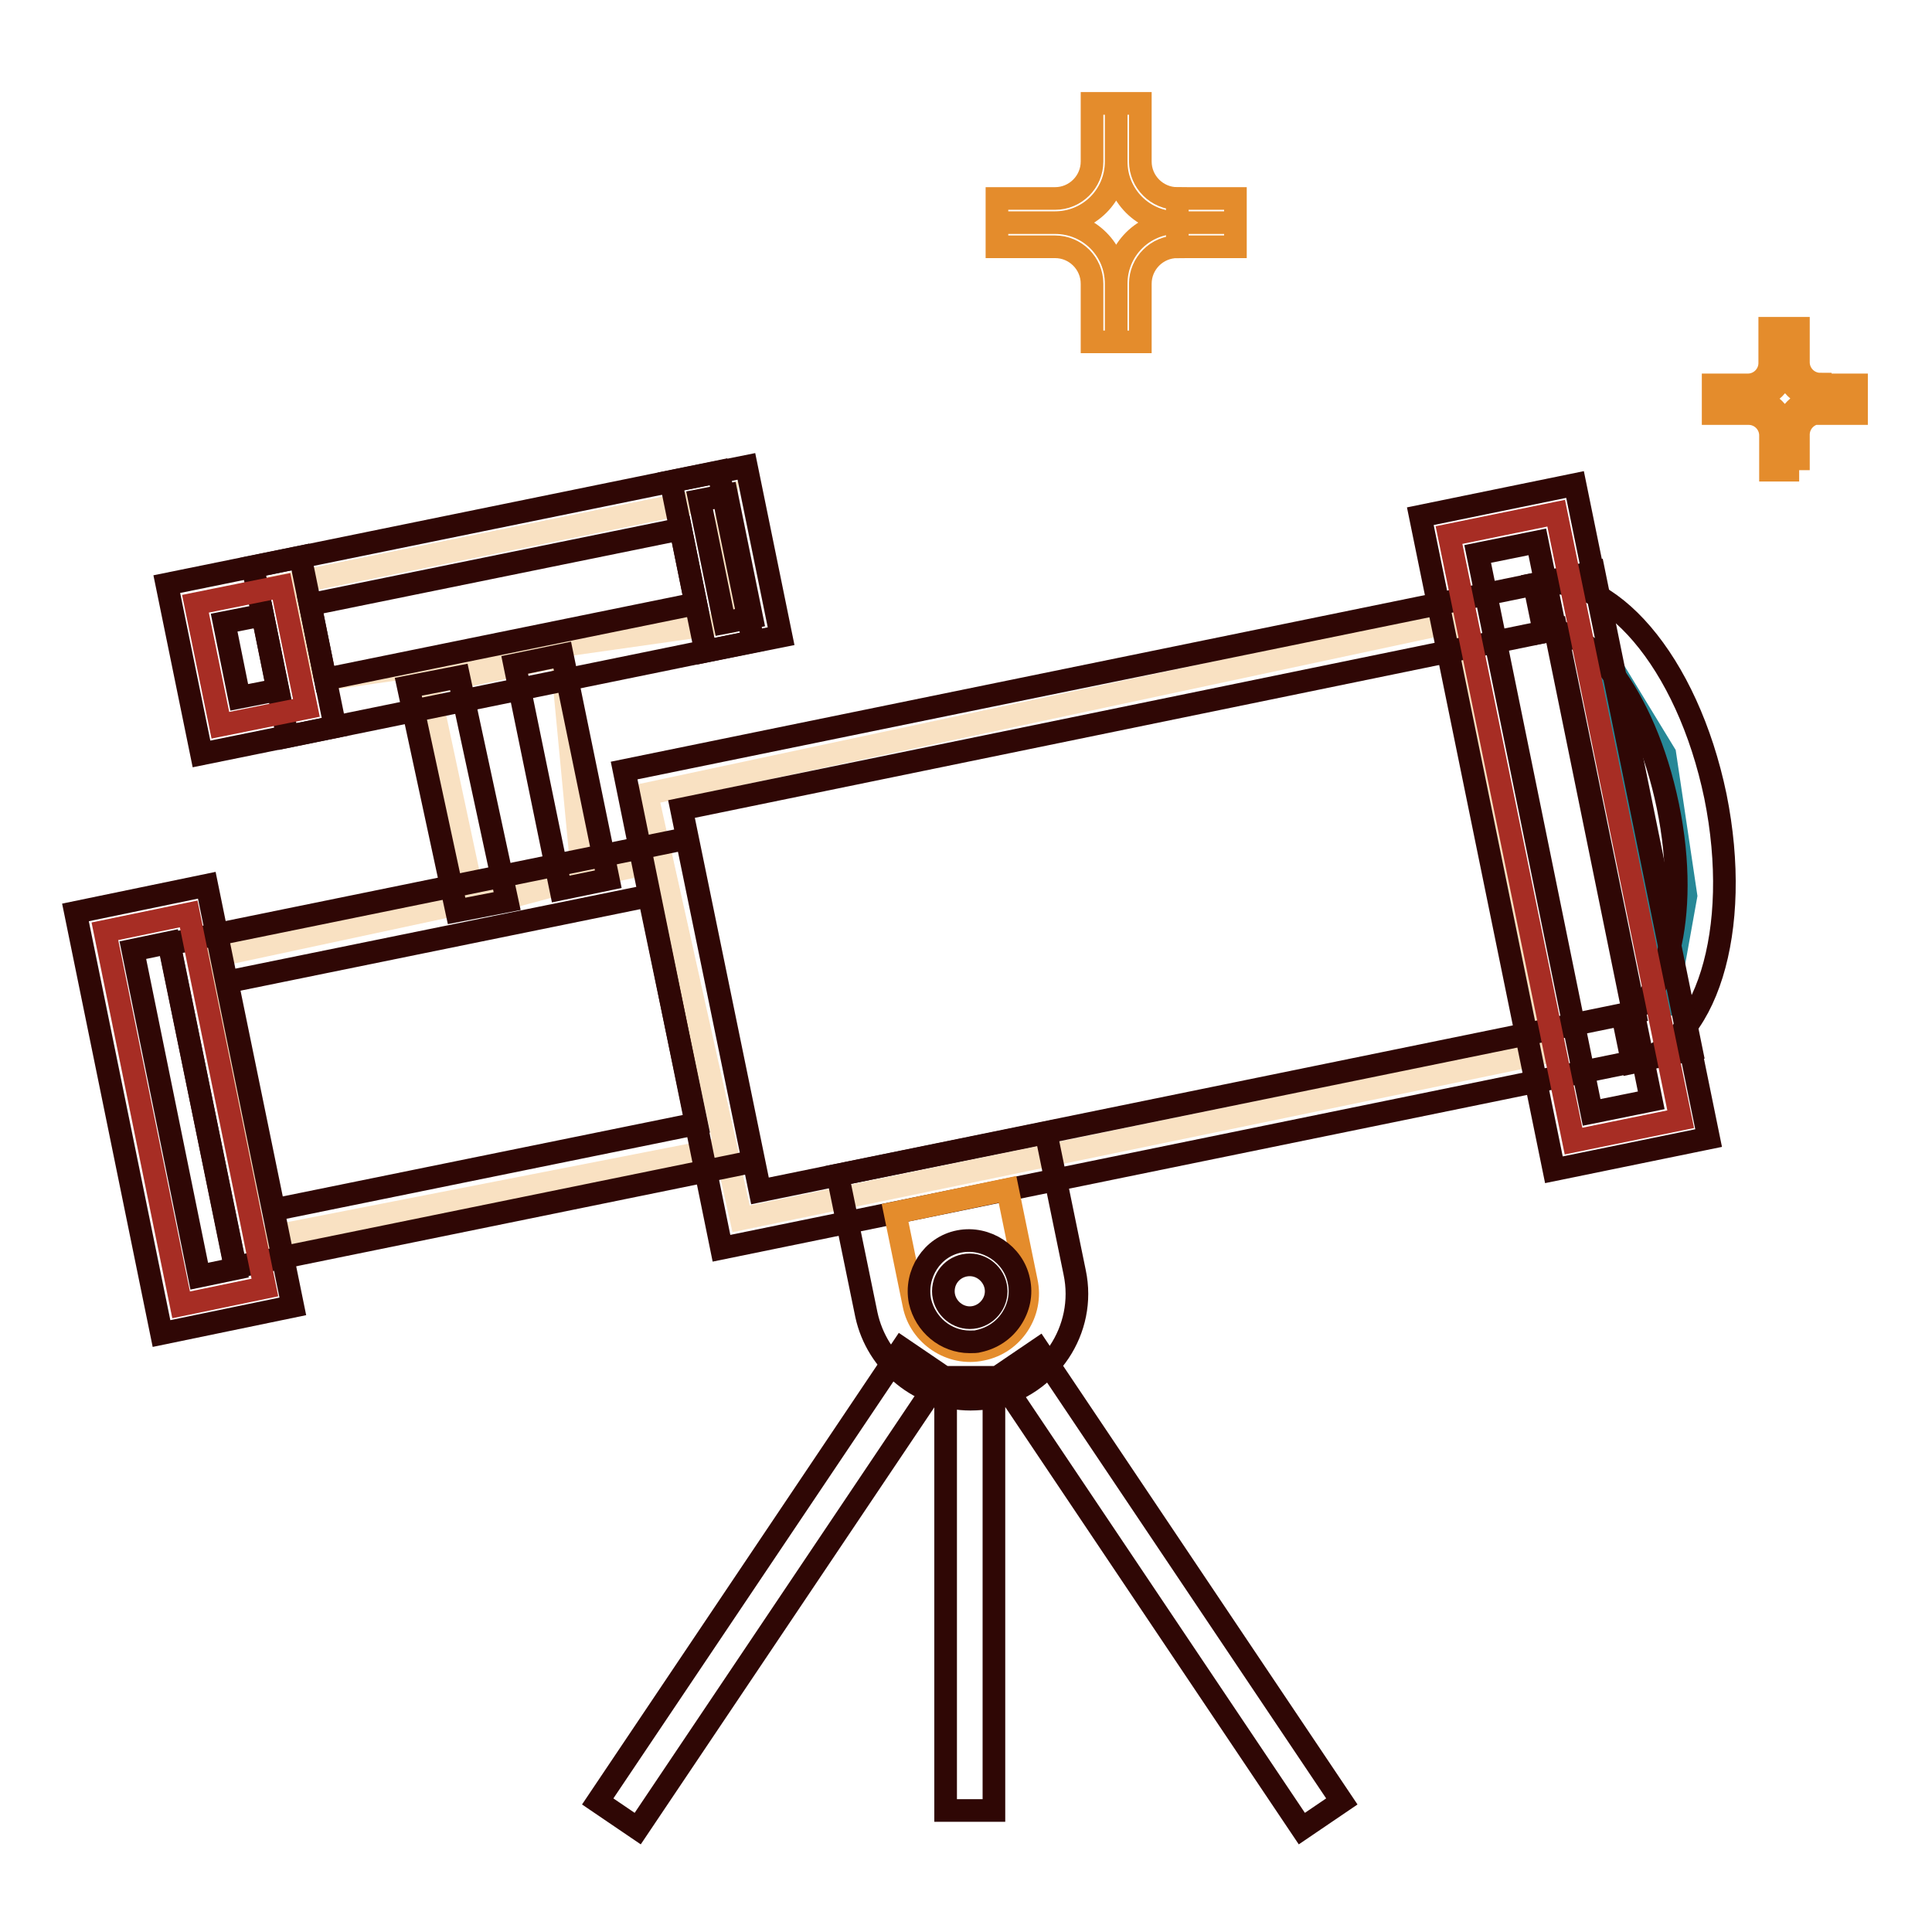 <?xml version="1.0" encoding="utf-8"?>
<!-- Svg Vector Icons : http://www.onlinewebfonts.com/icon -->
<!DOCTYPE svg PUBLIC "-//W3C//DTD SVG 1.1//EN" "http://www.w3.org/Graphics/SVG/1.1/DTD/svg11.dtd">
<svg version="1.1" xmlns="http://www.w3.org/2000/svg" xmlns:xlink="http://www.w3.org/1999/xlink" x="0px" y="0px" viewBox="0 0 256 256" enable-background="new 0 0 256 256" xml:space="preserve">
<g> <path stroke-width="3" fill-opacity="0" stroke="#f9e1c2"  d="M56.7,90.6l6.3,29.5l14.2-3.8l-2.8-29.4L56.7,90.6z M37.3,77.6L43.1,90L96,82.5l0.3-16.9L37.3,77.6z"/> <path stroke-width="3" fill-opacity="0" stroke="#f9e1c2"  d="M27,127l60.7-13l8.5,38.1l-62.4,12.2L27,127z"/> <path stroke-width="3" fill-opacity="0" stroke="#f9e1c2"  d="M85.7,105.2L192,82.5l12.2,57.1l-106,21.9L85.7,105.2z"/> <path stroke-width="3" fill-opacity="0" stroke="#278897"  d="M211.4,84.8l9.2,15.1l2.8,18.8l-2.8,15.6L211.4,84.8z"/> <path stroke-width="3" fill-opacity="0" stroke="#2f0705"  d="M216.3,140.8l-1.3-6.3c5.3-1.1,9.1-12.7,6-27.7c-3.1-15-11-24.2-16.4-23.1l-1.3-6.3 c9.8-2,20.3,10.3,24,28.1C230.9,123.3,226.1,138.8,216.3,140.8L216.3,140.8z"/> <path stroke-width="3" fill-opacity="0" stroke="#e48c2c"  d="M236.5,48c0,2.7,2.2,4.8,4.8,4.8h4.6h-4.6c-2.7,0-4.8,2.2-4.8,4.8v4.6v-4.6c0-2.7-2.2-4.8-4.8-4.8H227h4.6 C234.4,52.9,236.5,50.7,236.5,48v-4.6V48z"/> <path stroke-width="3" fill-opacity="0" stroke="#e48c2c"  d="M238.4,62.3h-3.8v-4.6c0-1.6-1.3-2.9-2.9-2.9H227V51h4.6c1.6,0,2.9-1.3,2.9-2.9v-4.6h3.8V48 c0,1.6,1.3,2.9,2.9,2.9v3.8c-1.6,0-2.9,1.3-2.9,2.9V62.3L238.4,62.3z M246,54.8h-4.6V51h4.6V54.8z"/> <path stroke-width="3" fill-opacity="0" stroke="#e48c2c"  d="M147.9,21.4c0,4.5,3.6,8.1,8.1,8.1h7.7H156c-4.5,0-8.1,3.6-8.1,8.1v7.7v-7.7c0-4.5-3.6-8.1-8.1-8.1h-7.7 h7.7C144.3,29.5,147.9,25.9,147.9,21.4v-7.7V21.4z"/> <path stroke-width="3" fill-opacity="0" stroke="#e48c2c"  d="M151.1,45.3h-6.4v-7.7c0-2.7-2.2-4.9-4.9-4.9h-7.7v-6.4h7.7c2.7,0,4.9-2.2,4.9-4.9v-7.7h6.4v7.7 c0,2.7,2.2,4.9,4.9,4.9v6.4c-2.7,0-4.9,2.2-4.9,4.9V45.3z M163.7,32.7H156v-6.4h7.7V32.7z"/> <path stroke-width="3" fill-opacity="0" stroke="#2f0705"  d="M84.5,242.3l-5.3-3.6l40.3-60l5.3,3.6L84.5,242.3z M125.3,182.5h6.4v57.4h-6.4V182.5z M172.5,242.3 l-40.2-59.9l5.3-3.6l40.2,59.9L172.5,242.3z M95.6,165.4l-12.9-63.3l128.5-26.3l12.9,63.3L95.6,165.4z M90.3,107.2l10.4,50.6 l115.9-23.7l-10.4-50.7L90.3,107.2L90.3,107.2z"/> <path stroke-width="3" fill-opacity="0" stroke="#a72d24"  d="M222.7,148.3l-14.2,2.9L192,70.9l14.2-2.9L222.7,148.3z"/> <path stroke-width="3" fill-opacity="0" stroke="#2f0705"  d="M205.9,155l-17.7-86.6l20.5-4.2l17.7,86.6L205.9,155L205.9,155z M195.8,73.4l15.1,74l7.9-1.6l-15.1-74 L195.8,73.4z M31.2,167.9l-8.8-42.8l68.6-14l8.8,42.8L31.2,167.9z M30.1,130.1l6.2,30.2l56-11.4L86,118.7L30.1,130.1z"/> <path stroke-width="3" fill-opacity="0" stroke="#a72d24"  d="M35.1,170.6l-11.1,2.3l-10.1-49.5l11.1-2.3L35.1,170.6z"/> <path stroke-width="3" fill-opacity="0" stroke="#2f0705"  d="M21.4,176.7L10,120.9l17.4-3.6l11.4,55.8L21.4,176.7z M17.6,125.9l8.8,43.2l4.8-1l-8.8-43.2L17.6,125.9z"/> <path stroke-width="3" fill-opacity="0" stroke="#2f0705"  d="M54.1,91l6.4,29.7l6.7-1.3l-6.4-29.7L54.1,91z M68.2,88.1l6.3-1.3l6.1,29.7l-6.3,1.3L68.2,88.1z"/> <path stroke-width="3" fill-opacity="0" stroke="#2f0705"  d="M38.1,97.6l-4.6-22.5l61.7-12.6L99.8,85L38.1,97.6z M41.1,80.1l2,9.9l49.1-10l-2-9.9L41.1,80.1z"/> <path stroke-width="3" fill-opacity="0" stroke="#2f0705"  d="M92.7,66.3l3.6-0.7l3.3,16.2L96,82.5L92.7,66.3z"/> <path stroke-width="3" fill-opacity="0" stroke="#2f0705"  d="M93.5,86.3l-4.6-22.5l10-2l4.6,22.5L93.5,86.3z"/> <path stroke-width="3" fill-opacity="0" stroke="#a72d24"  d="M40.6,93.8l-11.4,2.3L25.9,80l11.4-2.3L40.6,93.8z"/> <path stroke-width="3" fill-opacity="0" stroke="#2f0705"  d="M26.7,99.9l-4.6-22.5l17.7-3.6l4.6,22.5L26.7,99.9z M29.7,82.5l2,9.9l5.1-1l-2-9.9L29.7,82.5z M128.6,185.4 c-6.6,0-12.4-4.7-13.8-11.2l-3.8-18.5l27.6-5.6l3.8,18.5c1.6,7.6-3.4,15-11,16.6C130.5,185.3,129.5,185.4,128.6,185.4z"/> <path stroke-width="3" fill-opacity="0" stroke="#e48c2c"  d="M118.6,160.7l2.5,12.2c0.8,4,4.9,6.8,9,5.9c4.1-0.8,6.8-4.9,5.9-9l-2.5-12.2L118.6,160.7z"/> <path stroke-width="3" fill-opacity="0" stroke="#2f0705"  d="M125,171.1c0,1.9,1.6,3.5,3.5,3.5c1.9,0,3.5-1.6,3.5-3.5c0,0,0,0,0,0c0-1.9-1.6-3.5-3.5-3.5 C126.6,167.6,125,169.1,125,171.1C125,171.1,125,171.1,125,171.1z"/> <path stroke-width="3" fill-opacity="0" stroke="#2f0705"  d="M128.5,177.8c-3.2,0-5.9-2.3-6.6-5.4c-0.7-3.6,1.6-7.2,5.2-7.9c3.6-0.7,7.2,1.7,7.9,5.2 c0.4,1.8,0,3.6-1,5.1c-1,1.5-2.5,2.5-4.3,2.9C129.4,177.8,129,177.8,128.5,177.8L128.5,177.8z"/></g>
</svg>